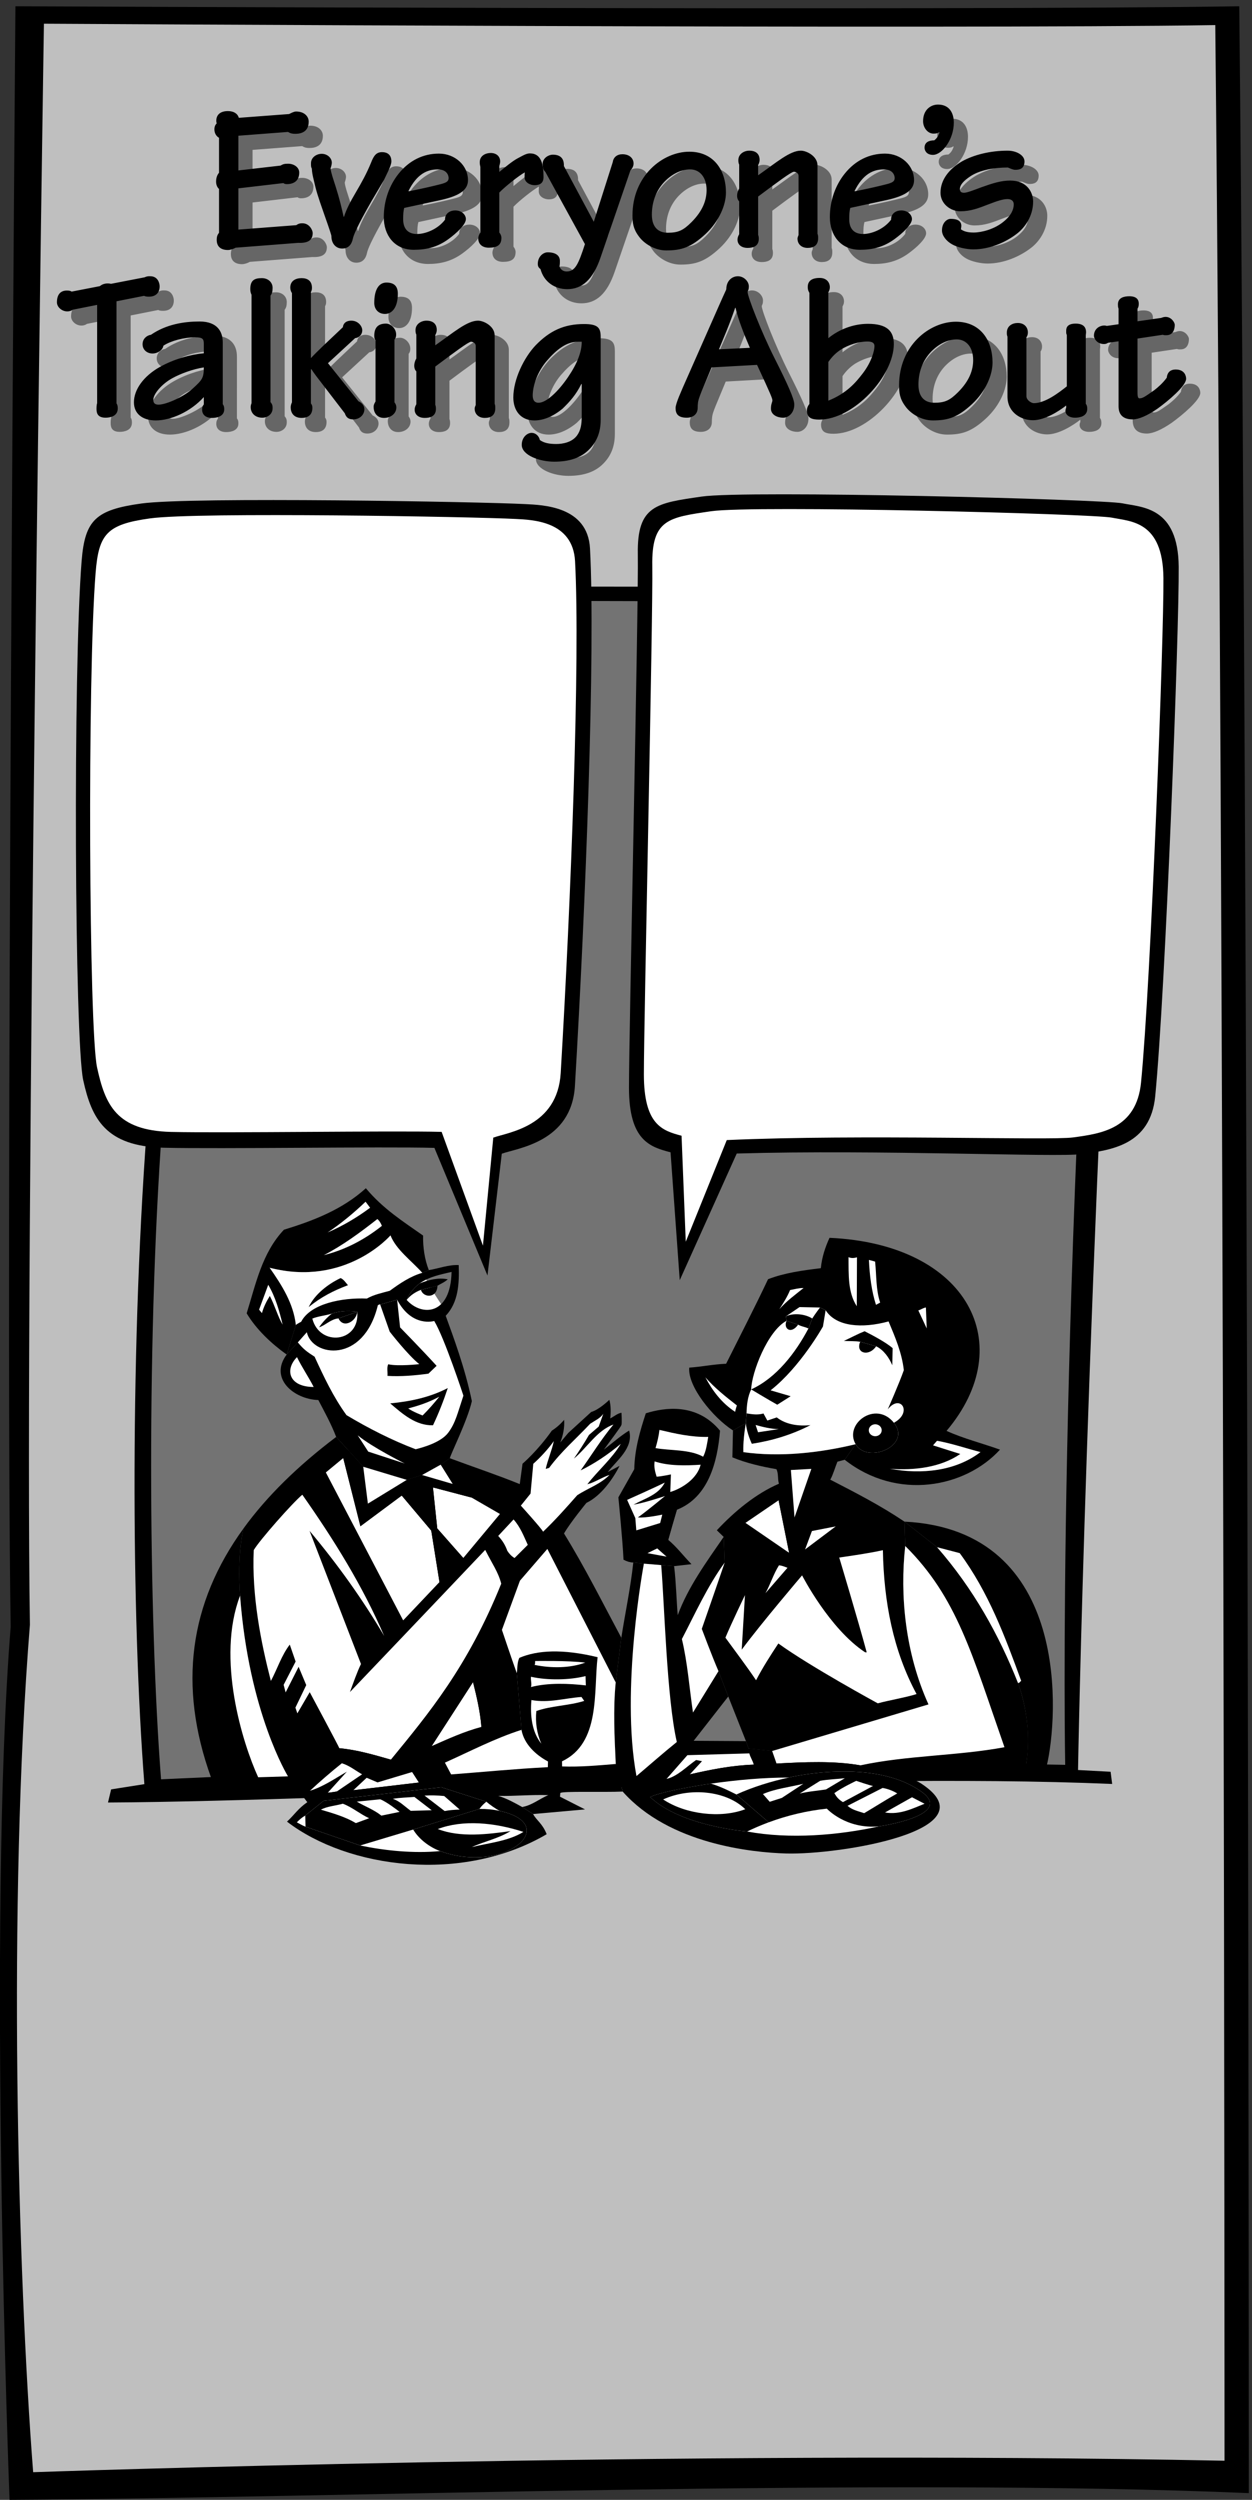 <svg xmlns="http://www.w3.org/2000/svg" xml:space="preserve" width="287.968" height="574.982"><rect width="100%" height="100%" fill="#333333" stroke="none"/><path d="M57.836 5.344C612.918 8.684 1569.9 44.024 2200.99 17.012c0 0 0 2715.988-16.53 4300.698-477.15-7.83-2116.448 0-2116.448 0S50.14 2119.41 59.812 1515C19.184 1008.98 57.836 5.344 57.836 5.344" style="fill:#000;fill-opacity:1;fill-rule:nonzero;stroke:none" transform="matrix(.133 0 0 -.133 -5.497 575.695)"/><path d="M2158.99 73.012s0 2666.988-15.97 4212.158c-449.82-7.37-2025.743 2.38-2025.743 2.38S83.617 2108.32 93.055 1518.7C54.46 1037.97 71.918 397.297 98.668 53.18c0 0 1113.702 39.093 2060.322 19.832" style="fill:#bfbfbf;fill-opacity:1;fill-rule:nonzero;stroke:none" transform="matrix(.133 0 0 -.133 -5.497 575.695)"/><path d="m233.508 1234.03-5.414-22.72c441.828 2.66 1234.246 53.59 1736.576 32.09l-2.68 21.1-56.35 3.01s13.05 787.69 83.61 2048.95c-379.8-6.22-1684.625 0-1684.625 0s-14.227-420.93-6.523-902.01c-32.34-402.79-29.5-883.03-7.086-1171.36l-57.508-9.06" style="fill:#000;fill-opacity:1;fill-rule:nonzero;stroke:none" transform="matrix(.133 0 0 -.133 -5.497 575.695)"/><path d="M1883.45 1276.49s-15.38 770.46 72.82 2014.08c-358.05-5.87-1612.43 1.89-1612.43 1.89s-26.793-405.75-19.277-875.07c-30.723-382.64-26.004-892.05-4.715-1165.96 0 0 810.112 40.39 1563.602 25.06" style="fill:#737373;fill-opacity:1;fill-rule:nonzero;stroke:none" transform="matrix(.133 0 0 -.133 -5.497 575.695)"/><path d="M1982.45 3458.09c34.03-6.99 96.34-5.77 97.3-109.56.96-103.8-22.62-731.64-40.64-915.96-8.27-84.49-76.46-92.96-126.99-99.87-43.6-5.96-350 8.15-596.7.96l-98.56-219.01-15.9 221.11c-35.71 9.3-71.79 20.51-71.89 111.36-.1 90.85 16.82 837.84 15.29 923.02-1.53 85.18 32.85 88.26 110.22 99.6 77.37 11.34 693.85-4.67 727.87-11.65" style="fill:#000;fill-opacity:1;fill-rule:nonzero;stroke:none" transform="matrix(.133 0 0 -.133 -5.497 575.695)"/><path d="M1964.27 3433.31c32.4-6.65 88.15-5.49 89.06-104.34.92-98.86-21.54-696.79-38.71-872.34-7.87-80.47-69.21-88.54-117.34-95.11-41.53-5.68-364.38 5.89-599.1-4.59l-70.93-175.79-7.26 183.29c-34.01 8.86-65.07 19.53-65.17 106.05-.09 86.53 16.02 797.95 14.56 879.07-1.46 81.13 27.99 84.06 101.67 94.86 73.69 10.8 660.81-4.45 693.22-11.1" style="fill:#fff;fill-opacity:1;fill-rule:nonzero;stroke:none" transform="matrix(.133 0 0 -.133 -5.497 575.695)"/><path d="M949.563 3456.77c30.027-1.59 108.197-3.34 112.097-76.84 9.49-178.74-7.53-616.9-26.08-929.36-5.8-97.72-100.287-107.52-126.494-117.25l-24.723-210.63-91.785 220.75c-92.558 2.46-368.406-2.14-468.34.26-99.933 2.39-124.371 49.69-139.05 117.1-14.684 67.42-17.77 709.52-2.657 898.04 5.657 70.57 24.602 88.07 103.324 98.95 86.625 11.97 589.614 2.92 663.708-1.02" style="fill:#000;fill-opacity:1;fill-rule:nonzero;stroke:none" transform="matrix(.133 0 0 -.133 -5.497 575.695)"/><path d="M932.961 3431.07c28.598-1.52 99.149-3.18 102.859-73.18 9.04-170.22-7.18-587.52-24.84-885.1-5.52-93.07-91.609-102.4-116.57-111.67l-17.89-186.77-71.442 196.75c-88.156 2.34-372.488-2.37-467.664-.09-95.176 2.28-114.246 47.32-128.23 111.53-13.985 64.21-16.922 675.73-2.528 855.27 5.387 67.21 19.231 83.87 94.203 94.23 82.5 11.41 561.536 2.78 632.102-.97" style="fill:#fff;fill-opacity:1;fill-rule:nonzero;stroke:none" transform="matrix(.133 0 0 -.133 -5.497 575.695)"/><path d="M1136.53 1626.55c-6.27.14-11.6 2.04-16.91 4.84l47.26 41.44 11.02 49.61c-22.05 4.41-39.7 65.26-39.7 65.26.75 34.91 9.93 66.05 19.99 96.73 32.45 10.05 88.06 18.46 128.3-30.07-4.31-54.53-20.39-115.52-74.58-136.75-5.3-17.79-10.14-34.7-15-52.06 14.96-12.41 26.27-27.87 40.29-42.06l-30.07-3.38-22.34 1.82-29.95 2.44-18.31 2.18m384.52 204.41c-61.21-14.8-130.33-22.71-194.17-13.73-.54 16.57 1.63 33.99 4.21 50.06l-22.2-12.51c-35.55 22.99-78.64 76.69-75.58 108.63 20.63 1.35 41.77 5.82 63.73 6.69 24.32 48.73 49.55 97.44 72.53 146.2 28.45 11.03 59.88 15.28 91.31 19.08 1.75 18.77 7.49 36.1 15.01 52.51 240.03-10.85 328.23-185.05 202.36-333.89 28.82-13.15 61.78-21.47 92.44-32.43-59.92-65.69-177.77-88.89-268.58-17.51l18.94 26.9m-185.13-526.37-4.55 12.86-30.58 77.23-16.97 43.79c-11.11 25.62-28.87 73.16-28.87 73.16s27.04 77.56 39.62 114.66l-1.73 44.36-11.84 11.45c30.25 32.49 67.63 63.47 107.39 80.53l88.81 7.04c44.28-22.89 86.35-44.39 128.28-72.6l1.34-42.12c-9.45-85.31-.05-184.98 40.23-273.98l-270.38-80.61-40.75 4.23" style="fill:#000;fill-opacity:1;fill-rule:nonzero;stroke:none" transform="matrix(.133 0 0 -.133 -5.497 575.695)"/><path d="M1851.81 1276.21c18.53 78.02 44.92 406.54-246.33 420.86l56.36-44.19c62.93-72.1 106.89-151.4 140.02-234.94 0 0 26.52-66.31 13.84-141.09l36.11-.64m-715.28 350.34c-6.27.14-11.6 2.04-16.91 4.84-1.52 33.61-8.89 107.65-8.89 107.65l27.47 48.66 38.68-12.92c7.92.36 24.71 3.95 24.71 3.95l-1.11-30.43 11.43-30.69c-5.3-17.79-10.14-34.7-15-52.06l-19.01-14.77-16.85-8.19-24.52-16.04" style="fill:#000;fill-opacity:1;fill-rule:nonzero;stroke:none" transform="matrix(.133 0 0 -.133 -5.497 575.695)"/><path d="m1376.67 1300.36-40.75 4.23-4.55 12.86-90.43.6 59.85 76.63-16.97 43.79c-11.11 25.62-28.87 73.16-28.87 73.16s27.04 77.56 39.62 114.66l-1.73 44.36c-30.04-43.68-61.41-86.44-79.47-135.3-2.16 24.67-2.81 56.93-6.24 84.76l-22.34 1.82-29.95 2.44-18.31 2.18c-4.51-42.89-13.96-87.01-20.71-130.29l-9.72-77.25c-4.59-46.92-2.04-94.88.1-141.05l11.96-47.71 57.53 8.19 176.4 22.05 35.29 2.21s88.21 6.58 135.63-11.64c89.28 5.02 292.69 25.79 292.69 25.79 13.23 72.03-13.84 141.09-13.84 141.09-33.13 83.54-77.09 162.84-140.02 234.94l-56.36 44.19 1.34-42.12c-9.45-85.31-.05-184.98 40.23-273.98l-270.38-80.61m-593.744 831.68c-7.223 18.06-10.34 39.62-9.91 59.76-34.844 24.48-69.301 46.26-98.981 81.83-41.097-37.18-91.207-56.25-141.683-71.74-38.032-40.37-48.582-93.87-64.45-144.57 16.86-28.13 42.754-52.41 69.211-71.34l15.875 51.15c-4.125 37.25-24.047 68.57-45.332 99.03 131.668-33.91 208.953 55.95 208.953 55.95 9.762-24.83 36.223-43.76 55.024-64.76l11.293 4.69m-243.574-875.47s-67.789 109.76-82.832 312.5c-5.477 73.78 6.043 116.39 6.043 116.39-93.84-129.29-113.567-272.15-56.235-430.96l133.024 2.07" style="fill:#000;fill-opacity:1;fill-rule:nonzero;stroke:none" transform="matrix(.133 0 0 -.133 -5.497 575.695)"/><path d="M539.352 1256.57s-67.789 109.76-82.832 312.5c-5.477 73.78 6.043 116.39 6.043 116.39 39.996 55.09 93.453 107.74 160.144 158.09l19.109-21.07 27.688-30.53 75.184-22.66 26.597 8.39 32.149 17.87 15.933 11.09c39.531-14.73 81.321-28.61 120.824-44.68l76.519-85.37c35.92-58.09 66.82-120.09 99.11-180.33l-9.72-77.25c-4.59-46.92-2.04-94.88.1-141.05l11.96-47.71c-34.51-1.5-104.2 1-107.86-2.5l-20.933-3.66c-29.078 1.07-57.191-1.93-86.281-1.31l-128.68-4.21-201.539-6.61-33.515 44.61" style="fill:#000;fill-opacity:1;fill-rule:nonzero;stroke:none" transform="matrix(.133 0 0 -.133 -5.497 575.695)"/><path d="M681.367 2239.88c-22.75-16.97-47.691-31.66-73.449-42.74 22.254 14.74 45.043 33.5 65.617 53.21l7.832-10.47m20.371-31.33c-30.066-23.98-64.023-41.6-100.484-50.67 32.598 16.76 62.625 38.95 92.68 62.48 3.711-3.04 6.539-8.2 7.804-11.81m-171.574-170.93c-8.215 13.61-13.609 33.43-22.215 49.73-5.562-8.83-10.707-19.02-13.621-29.71l-4.941 6.03 15.843 42.99c12.528-21.31 19.176-45.19 24.934-69.04m993.186 116.64-.31-84.69c-15.6 24.06-14.05 54.48-14.29 84.93 6.64-3.28 14.6-.24 14.6-.24m31.35-7.46c2.6-24.69 1.2-48.39 8.77-70.94l-7.24-3.87c-7.56 23.44-11.01 50.39-12.21 77.72l10.68-2.91m-123.66-45.7c-14.13-11.34-29.59-22.65-41.98-36.71 6.94 10.59 13.89 21.64 18.62 33.18 6.74 1.2 15.3 3.7 23.36 3.53m212.96-69.95-14.55 31.21c4.5 1.25 8.15 4.3 13.09 5.09l1.46-36.3m-328.36-133.09c-.98-3.56-2.4-7.11-2.93-11.13-22.96 14.82-39.51 36.67-51.55 59.77 15.29-17.8 35.54-33.9 54.48-48.64m421.38-80.69c-43.25-33.1-102.03-39-156.88-28.87 42.01-3.14 87.8 2.15 121.88 25.59-15.57 4.82-47.14 14.89-47.14 14.89l6.89 7.92c25.87-4.59 50.31-13.17 75.25-19.53m-36-174.74c50.04-67.79 78.39-144.51 106.3-220.78-1.82-1.3-2.77-3.97-5.46-3.91-33.13 83.54-77.09 162.84-140.02 234.94l39.18-10.25m-434.91 200.98c-2.05-12.05-3.66-24.55-8.8-34.29-23 13.03-57.83 10.36-82.35 14.92 3.04 10.2 5.67 21.21 6.79 31.48 27.17-6.41 55.24-12.83 84.36-12.11m-13.12-48.07c-5.88-23.61-30.87-40.54-52.51-47.24l1.11 30.43s-16.79-3.59-24.71-3.95c-2.52 8.11-5.02 16.68-3.47 26.49 24.01-8.13 54.47-7.43 79.58-5.73m-58.94-159.03-33 6.08 16.85 8.19zm211.93 6.64-75.46 51.77 57.26 39.06zm80.68 45.73-53.25-40.05 11.88 31.98zm139.73-290c-18.49-5.88-47.24-10.63-67.06-16.03 0 0-117.28 63.86-171.95 103.54-13.42-20.3-27.31-41.95-38.52-63.64-16.49 24.53-35.22 49.11-53.05 73.67 10.39 24.85 33.82 73.6 33.82 73.6l-5.61-94.36c33.21 44.96 104.4 128.5 104.4 128.5s47.15-92.3 109.08-133.08l2.68-.06c-14.51 54.04-47.52 164-47.52 164s50.75 6.97 75.5 12.7c1.65-89.58 17.75-173.65 58.23-248.84" style="fill:#fff;fill-opacity:1;fill-rule:nonzero;stroke:none" transform="matrix(.133 0 0 -.133 -5.497 575.695)"/><path d="m1403.18 1617.24-38.11-43.95c8.85 15.92 13.69 32.84 23.43 48.3 5.36-.57 9.8-2.45 14.68-4.35m-863.828-360.67-51.524-1.59c-26.945 58.79-72.863 205.43-31.308 314.09 15.043-202.74 82.832-312.5 82.832-312.5" style="fill:#fff;fill-opacity:1;fill-rule:nonzero;stroke:none" transform="matrix(.133 0 0 -.133 -5.497 575.695)"/><path d="m1384.27 1278.71-7.6 21.65-40.75 4.23 1.26-8.3c1.65-6.75 6-12.67 7.64-19.42l7.27-16.38 35.29 2.21-3.11 16.01" style="fill:#000;fill-opacity:1;fill-rule:nonzero;stroke:none" transform="matrix(.133 0 0 -.133 -5.497 575.695)"/><path d="m664.609 1689.08 71.438 53.09 51.082-60.65 14.207-88.96-62.766-66.26-133.75 255.85 30.086 24.87 29.703-117.94m192.25 49.6 49.09-28.37-63.422-76.1-45.019 51.11-7.434 70.91 66.785-17.55" style="fill:#fff;fill-opacity:1;fill-rule:nonzero;stroke:none" transform="matrix(.133 0 0 -.133 -5.497 575.695)"/><path d="M705.754 1499.25c-36.715 62.57-80.18 123.5-129.074 181.87l88.922-230.26c-6.555-13.29-13.879-34.3-19.11-48.51 0 0 154.153 161.62 233.946 245.82 12.019-23.99 22.515-38.08 27.714-58.4-58.066-144.06-126.043-225.14-190.875-304.34-28.925 8.23-57.843 16.91-89.125 19.82.461.44-51.195 96.92-51.195 96.92l-21.387-36.71-3.367 9.93 18.746 39-13.199 31.62-22.445-44.29-3.473 13.12 20.738 40.24-10.117 29.32c-14.273-18.5-21.5-42.08-32.691-62.88-17.352 67.53-33.114 146.68-29.614 226.3 9.766 16.8 67.129 81.84 83.997 95.8 55.171-78.64 104.507-158.06 141.609-244.37m248.301 157.64-22.879-22.79c-5.567 3.34-9.371 7.69-12.473 12.44-3.937 10.85-8.805 18.17-15.808 25.78l26.582 28.53c11.804-13.24 17.734-29.04 24.578-43.96m-80.196-314.83c-29.718-7.87-57.754-20.7-85.781-33.08l71.324 110.4c6.184-24.75 12.34-50.86 14.457-77.32" style="fill:#fff;fill-opacity:1;fill-rule:nonzero;stroke:none" transform="matrix(.133 0 0 -.133 -5.497 575.695)"/><path d="M1013.43 1273.69c31.76-1.13 62.27 1.8 92.77 4.27-2.14 46.17-4.69 94.13-.1 141.05l-118.17 230.88-47.438-54.97-31.242-85.27s16.836-50.06 25.703-74.88l8.195-97.78c-45.984-14.69-88.55-37.05-132.406-56.7l10.758-20.38c55.609 4.17 110.801 9.7 167.273 12.52l24.657 1.26" style="fill:#fff;fill-opacity:1;fill-rule:nonzero;stroke:none" transform="matrix(.133 0 0 -.133 -5.497 575.695)"/><path d="m803.434 1795.55-32.149-17.87-26.597-8.39-75.184 22.66-27.688 30.53-6.91-15.46 29.703-117.94 71.438 53.09 51.082-60.65 14.207-88.96 41.191 41.65-45.019 51.11-7.434 70.91 66.785-17.55-37.492 67.96-15.933-11.09m139.714-458.56-8.195 97.78c-8.867 24.82-25.703 74.88-25.703 74.88l-49.848-90.27c6.184-24.75 12.34-50.86 14.457-77.32l69.289-5.07" style="fill:#000;fill-opacity:1;fill-rule:nonzero;stroke:none" transform="matrix(.133 0 0 -.133 -5.497 575.695)"/><path d="m803.434 1795.55-32.149-17.87-26.597-8.39-75.184 22.66-46.797 51.6c-8.48 22.12-19.684 42.51-30.867 63.8-42.918 1.42-85.367 37.8-54.727 78.63l19.258 21.08-3.383 30.07c-4.125 37.25-24.047 68.57-45.332 99.03 131.668-33.91 208.953 55.95 208.953 55.95 9.762-24.83 36.223-43.76 55.024-64.76l40.492-74.3c12.676-35.19 33.152-89.16 45.242-147.59-7.465-33.63-38.84-96.12-38-98.82l-15.933-11.09m-86.157-510.12c-28.925 8.23-57.843 16.91-89.125 19.82l-88.8-48.68 33.515-44.61 201.539 6.61-8.726 27.31-11.7 18.16-36.703 21.39m279.809 375.27 19.624 15.89c11.25 19.39 38.75 52.89 38.75 52.89 24.88 12 45.26 40.37 57.39 64.07l-20.42-10.69c14.74 19.39 45.21 41.57 36.91 71.75-15.43-9.52-29.13-21.77-43.7-33.09 10.98 15.28 29.37 39.23 30.43 42.82 1.07 3.59.05 21 .05 21-6.29-.76-13.12-6.44-19.47-9.88 1.1 9.38 1.38 22.35-1.54 32.27 0 0-17.54-17.16-31.32-21.02l-39.76-36.31-13.79-16.52c4.74 11.99 7.72 25.8 6.67 39.26-6.04-7.37-13.76-13.99-21.203-18.68-25.078-35.55-50.727-57.23-50.727-57.23l-4.789-35.27-16.972-20.78 18.859-16.43s37.176-41.09 38.434-45.15l16.574-18.9" style="fill:#000;fill-opacity:1;fill-rule:nonzero;stroke:none" transform="matrix(.133 0 0 -.133 -5.497 575.695)"/><path d="m804.977 2071.93-10.75 16.54-22.594 38.88c-18.801 21-45.262 39.93-55.024 64.76 0 0-77.285-89.86-208.953-55.95 21.285-30.46 41.207-61.78 45.332-99.03l3.383-30.07c10.473-12.76 16.621-16.71 29.02-24.8 15.828-34.37 32.093-69.2 55.14-101.03 38.016-22.76 78.317-43.33 119.621-58.99 11.703 2.89 43.629 11.55 56.375 28.7 12.746 17.15 16.047 33.59 26.211 64 0 0-32.773 100.1-50.508 129.14l12.747 27.85m-221.161-142.02c-43.164.17-50.328 30.04-28.886 51.66 8.574-17.65 19.863-34.01 28.886-51.66m157.45-132.34-63.137 20.61-18.199 28.16c25.074-20.69 81.336-48.77 81.336-48.77m-73.786-537.49c-12.687-8.64-43.773-29.72-43.773-29.72s-11.504-1.97-15.566-2.14l33.019 36.46c-20.851-12.09-40.851-25.99-63.84-33.11 16.45 15.32 36.524 32.8 55.2 47.62 12.902-3.86 23.46-12.59 34.96-19.11m98.2-14.2-113.309-13.32 23.039 21.53 18.836-7.99 59.734 17.94 11.7-18.16m319.06 637.89-8-22.28-16.86-14.53c-7.61-13.23-18.67-30.31-26.06-40.9 22.79 18.77 40 48.84 68.43 58.98-21.14-25.52-37.85-52.92-56.78-79.38 23.53 11.59 46.63 26.77 69.49 45.97-14.87-25.2-39.5-46.16-57.91-69.94 13.05 3.3 25.33 11.99 38.4 16.19-16.02-16.23-37.21-22.93-55.82-35.07-19.74-22.41-38.09-43.06-59.118-63.21-1.258 4.06-38.434 45.15-38.434 45.15l16.789 20.84 4.711 51.5c11.867 10.49 26.285 26.04 35.524 39.27-3.489-16.49-10.547-32.46-14.016-48.06l5.855 1.67c21.209 28.65 46.299 50.05 71.039 76.38 7.72 5.21 17.66 9.47 22.76 17.42" style="fill:#fff;fill-opacity:1;fill-rule:nonzero;stroke:none" transform="matrix(.133 0 0 -.133 -5.497 575.695)"/><path d="M1477.2 1769.67c4.7 8.05 8.65 22.19 12.34 31.05l12.57 3.34 18.94 26.9c-61.21-14.8-130.33-22.71-194.17-13.73-.54 16.57 1.63 33.99 4.21 50.06l-22.2-12.51-1-46.55c23.96-9.91 49.8-15.84 76.12-20.44 3.87-7.24 1.87-17.05 4.38-25.16l-.61-28.65 18.2-90.83 12.26-23.97 15.17 29.65 11.88 31.98 31.91 88.86" style="fill:#000;fill-opacity:1;fill-rule:nonzero;stroke:none" transform="matrix(.133 0 0 -.133 -5.497 575.695)"/><path d="M1469.16 2062.67c18.2-28.6 63.01-31.9 108.84-19.35 11.5-27.56 23.01-54.23 26.39-84.3-8.1-23.11-27.87-67.9-27.87-67.9 21.8 27.93 43.85-5.14 10.69-23.07 31.53-39.25-45.67-72.25-66.16-37.09-61.21-14.8-130.33-22.71-194.17-13.73-.54 16.57 1.63 33.99 4.21 50.06l1.26 16.98c.31 14.32 1.97 29.06 8.06 41.47.66 28.6 28.14 101.03 61.2 118.68l-1.18 7.63 23.63 16.06 35.35-.75 9.75-4.69m-332.28-336.28c17.97 2.75 54.5 14.95 54.5 14.95s-31-25.75-46.92-37.05c14.31-1.2 42.2 4.91 42.2 4.91l-3.67-14.54-41.24-12.7-1.7 21.18-14.18 31.55s47.01 20.92 65.11 29.94c-10.75-21.26-34.62-27.47-54.1-38.24m641.55-419.44c-82.26-15.24-167.75-13.85-249.16-31.36-45.95 8.15-97.94 5.69-145 3.12l-7.6 21.65 270.38 80.61c-40.28 89-49.68 188.67-40.23 273.98 89.86-89.24 115.24-186.88 171.61-348m-523.48 204.68s17.76-47.54 28.87-73.16l-44.07-71.59c-6.26 42.23-9.34 86.17-19.21 127.13 23.35 44.72 43.59 90.4 74.03 132.28-12.58-37.1-39.62-114.66-39.62-114.66m-70.16 110.3c5.68-68.63 9.64-230.24 27-305.94-22.78-18.31-46.51-39.29-69.77-58.94-28.07 150.08 12.82 367.32 12.82 367.32l29.95-2.44m152.39-325.64c1.65-6.75 6-12.67 7.64-19.42-38.53-1.41-74.96-8.69-110.5-16.88l21.08 22.83-10.25 2.01c-16.82-11.73-31.94-27.97-51.3-32.92l36.26 41.3 107.07 3.08m107.28 492-29.11-84-6.3 82.07z" style="fill:#fff;fill-opacity:1;fill-rule:nonzero;stroke:none" transform="matrix(.133 0 0 -.133 -5.497 575.695)"/><path d="M989.367 1224.09c-15.816-6.82-28.429-17.78-45.054-20.55l18.964-12.14 89.743 8.01-43.25 21.95.53 6.39 3.13 45.94-.17 8.85c66.88 31.61 54.42 119.83 61.54 180.12-60.81 14.66-104.066 12.09-135.241-1.12-4.204-7.97-3.09-18.74-4.606-26.77l8.195-97.78c4.407-24.28 24.149-43.06 45.84-54.71l-.215-9.85.594-48.34" style="fill:#000;fill-opacity:1;fill-rule:nonzero;stroke:none" transform="matrix(.133 0 0 -.133 -5.497 575.695)"/><path d="M1054.5 1413.85c-28.59 3.3-65.266 4.98-94.984-2.89 1.906 5.33-.649 11.24.086 17.85 28.515-6.43 66.878-5.85 94.348 1.17l.55-16.13m-2.82-26.81c-26.59-8.38-56.586-8.18-82.758-17.47-2.192-18.76.945-39.43 8.637-56.6-16.575 20.5-19.539 49.22-17.184 75.59 29.879-5.57 57.385 3.24 86.525 5.3l4.78-6.82m1.87 66.23c-26.62-9.73-58.862-9.93-87.839-3.93 1.383 1.76.992 4.45 1.039 6.69 0 0 57.78 1 86.8-2.76" style="fill:#fff;fill-opacity:1;fill-rule:nonzero;stroke:none" transform="matrix(.133 0 0 -.133 -5.497 575.695)"/><path d="M903.086 1222.78c14.234-4.33 27.953-11.79 41.227-19.24l18.964-12.14c5.586-10.86 16.168-16.17 23.453-34.89-146.199-85.65-343.546-59.19-449.062 21.74 12.793 11.81 19.152 22.71 35.199 33.71 17.52 13.22 35.274 16.26 35.274 16.26 4.062.17 15.566 2.14 15.566 2.14l28.664 2.2 113.309 13.32s85.3 2.4 137.406-23.1" style="fill:#000;fill-opacity:1;fill-rule:nonzero;stroke:none" transform="matrix(.133 0 0 -.133 -5.497 575.695)"/><path d="m882.426 1212.72-77.91 24.99-203.594-23.52-31.688-25.43c-5.433-3.01-10.453-7.38-14.578-11.78 4.875-2.34 9.731-5.58 15.063-7.48l94.414-32.49c42.789-8.97 92.637-14.06 138.398-9.68 111.758-40.86 211.379 45.35 103.129 69.43-6.644 3.27-17.519 10.91-23.234 15.96" style="fill:#fff;fill-opacity:1;fill-rule:nonzero;stroke:none" transform="matrix(.133 0 0 -.133 -5.497 575.695)"/><path d="M905.66 1196.76c-11.14 2.47-23.203 3.63-35.297 3.44l-114.492-35.6c9.938-16.78 28.445-30.61 46.66-37.27 111.758-40.86 211.379 45.35 103.129 69.43" style="fill:#000;fill-opacity:1;fill-rule:nonzero;stroke:none" transform="matrix(.133 0 0 -.133 -5.497 575.695)"/><path d="m804.516 1237.71-203.594-23.52-31.688-25.43.485-19.26 94.414-32.49 91.738 27.59 114.492 35.6c4.145 5.72 8.235 9.44 12.063 12.52l-77.91 24.99" style="fill:#000;fill-opacity:1;fill-rule:nonzero;stroke:none" transform="matrix(.133 0 0 -.133 -5.497 575.695)"/><path d="M836.313 1199.14c-9.747-.39-17.485-.96-26.024-2.57l-34.797 26.72c11.653.64 22.395.41 34.012-.74l26.809-23.41m-48.383-1.2-36.289-1.01c-11.903 8.87-18.899 16.53-30.895 20.81 13.754 2.23 24.672 2.16 37.234 3.23l29.95-23.03m-55.578-2.83-31.485-6.49c-13.203 10.58-28.312 15.83-42.461 24.2l40.383 4.05c9.777-3.34 30.926-19.47 33.563-21.76m-52.622-10.96-23.019-8.46c-18.563 11.14-39.484 16.97-60.391 23.24 10.875 6.03 25.215 6.62 37.832 10.37 16.434-6.17 30.059-18.1 45.578-25.15m266.79-23.64c-25.864-16.01-59.059-18.88-89.215-26.29 19.902 9.42 45.984 14.68 66.859 27.66-39.07-5.43-87.109-11.56-125.738 3.6 43.34 16.53 98.703 11.22 148.094-4.97" style="fill:#fff;fill-opacity:1;fill-rule:nonzero;stroke:none" transform="matrix(.133 0 0 -.133 -5.497 575.695)"/><path d="M1118.16 1230.25c80.68-91.03 224.03-105.36 282.44-107.07 92.61-2.7 357.21 40.29 233.66 121.05-47.12 27.84-104.99 31.36-104.99 31.36-45.95 8.15-97.94 5.69-145 3.12l-39.45-1.84c-38.53-1.41-74.96-8.69-110.5-16.88 0 0-76.27-12.73-116.16-29.74" style="fill:#000;fill-opacity:1;fill-rule:nonzero;stroke:none" transform="matrix(.133 0 0 -.133 -5.497 575.695)"/><path d="M1333.38 1161.15s-114.69 8.94-167.61 59.65c22.05 11.03 104.92 23.18 104.92 23.18 44.01 6.22 90.67 10.59 134.99 10.54 0 0 145.96 35.74 229.76-24.89 56.49-40.89-73.52-59.51-73.52-59.51-70.62-15.49-154.51-22.65-228.54-8.97" style="fill:#fff;fill-opacity:1;fill-rule:nonzero;stroke:none" transform="matrix(.133 0 0 -.133 -5.497 575.695)"/><path d="M1635.44 1229.63c56.49-40.89-73.52-59.51-73.52-59.51-57.68-5.55-90.68 30.6-90.68 30.6-34.96-3.72-68.64-11.83-100.54-23.66l-55.85 48.15c28.04 12.83 60.25 22.8 90.83 29.31 0 0 145.96 35.74 229.76-24.89" style="fill:#000;fill-opacity:1;fill-rule:nonzero;stroke:none" transform="matrix(.133 0 0 -.133 -5.497 575.695)"/><path d="M1165.77 1220.8c52.92-50.71 167.61-59.65 167.61-59.65a425.786 425.786 0 0 0 37.32 15.91l-55.85 48.15c-15.06 7.49-28.15 13.95-44.16 18.77 0 0-82.87-12.15-104.92-23.18" style="fill:#000;fill-opacity:1;fill-rule:nonzero;stroke:none" transform="matrix(.133 0 0 -.133 -5.497 575.695)"/><path d="M1330.18 1199.72c-42.43-16.1-103.17-8.97-142.02 16.94 46.52 21.23 109.36 15.17 142.02-16.94m221 40.24-52.09-27.98c-7.86 4.84-10.99 8.87-14.88 15.55 13.09 9.69 37.89 21.26 37.89 21.26s24.17-8.27 29.08-8.83m-81.47-6.07c-15.27-2.36-30.51-3.37-45.37-7.09l35.4 22.08c13.48 2.4 28.27 2.97 42.63 4.46l-32.66-19.45m123.28-6.87c-19.2-10.66-38.1-22.91-57.15-34.14-9.77 3.34-20.48 5.36-28.82 12.7l60.66 30.94c8.92-1.54 17.8-4.86 25.31-9.5m-162.47 16.66-37.03-24.37-21-6.77-11.75 13.39c21.7 9.39 46.38 11.99 69.78 17.75m209.7-34.5c-19.42-7.64-42.51-19.68-68.38-15.09l46.68 26.3 21.7-11.21" style="fill:#fff;fill-opacity:1;fill-rule:nonzero;stroke:none" transform="matrix(.133 0 0 -.133 -5.497 575.695)"/><path d="M1587.21 1868.05c-31.52 39.25-86.65-1.92-66.16-37.09 20.49-35.16 97.69-2.16 66.16 37.09m-256.12-.76c1.52-12.58 5.3-24.29 10.43-35.6 35.94 5.5 69.75 15.96 101.44 32.29-20.65-2.23-42.52.92-58.37 13.35l-16.23-5.47-6.71 12.23c-10.29-2.94-19.29-1.36-29.3.18l-1.26-16.98m70.52 177.13c-6.15-12.91 7.08-24.67 20.01-6.7l-20.01 6.7m154.87-44.07c-11.82-18.08-36.07-12.94-27.59 7.75l27.59-7.75" style="fill:#000;fill-opacity:1;fill-rule:nonzero;stroke:none" transform="matrix(.133 0 0 -.133 -5.497 575.695)"/><path d="m1388.18 1857.1-35.93-5.49-4.21 12.62c12.46-3.4 25.38-6.81 40.14-7.13m166.77 8.34c-6.18 0-11.18-4.63-11.18-10.33s5-10.33 11.18-10.33 11.19 4.63 11.19 10.33-5.01 10.33-11.19 10.33" style="fill:#fff;fill-opacity:1;fill-rule:nonzero;stroke:none" transform="matrix(.133 0 0 -.133 -5.497 575.695)"/><path d="M1446.02 2048.39c4.56 7.38 13.39 18.97 13.39 18.97l9.75-4.69-4.63-28.11s-38.94-69.93-90.58-110.43c11.57-3.39 23.14-6.77 34.71-10.16l-23.15-14.72c-15.05 8.38-45.1 26.49-45.1 26.49 43.86 20.1 77.04 63.71 98.97 105.33l6.64 17.32m82.87-40.29c-8.48 1.53-18.34.85-28.18 1.51 13.67 6.32 24.33 12.18 35.87 16.75 12.84-6.54 37.06-19.22 48.48-29.31l-.63-29.54c-5.54 13.1-14.66 26.28-27.95 32.84l-27.59 7.75" style="fill:#000;fill-opacity:1;fill-rule:nonzero;stroke:none" transform="matrix(.133 0 0 -.133 -5.497 575.695)"/><path d="M1439.38 2031.07c-6.64 3.28-11.13 2.93-17.76 6.65l-20.01 6.7-1.18 7.63c12.22 6.01 32.34 4.68 45.59-3.66l-6.64-17.32m-857.935 17.16c10.387 4.25 23.383 5.25 33.754 8.61 23.711 7.68 43.946 3.08 43.946 3.08 4.777-53.42-65.301-60.72-77.7-11.69l-19.297-5.51s-6.875-3.4-9.16-5.59l-15.875-51.15 19.258 21.08 15.602 17.57c9.101-42.36 98.039-55.59 122.785 46.62 1.351.41 2.289 2.19 4.058 1.25l29.282 8.33c25.703-48.58 64.132-36.75 64.132-36.75l19.895 8.97c21.988 23.26 23.578 55.47 22.48 87.73l-12.343-11.83c-1.574-76.13-52.282-76.88-77.606-48.48 0 0 6.184 16.89 22.555 28.62 16.371 11.74 36.148 15.34 55.051 19.86l12.343 11.83c-17.89.83-34.605-5.98-51.679-8.74l-11.293-4.69c-20.274-5.83-38.445-17.97-56.188-31.03-13.511-3.73-27.453-6.57-39.687-13.47-42.945 1.82-97.36-8.7-113.61-40.13l19.297 5.51m61.672 57.71c-23.918-8.89-47.004-20.48-67.972-37.94 10.324 22.16 33.543 40.02 55.253 50.3 5.325-2.35 8.352-7.34 12.719-12.36" style="fill:#000;fill-opacity:1;fill-rule:nonzero;stroke:none" transform="matrix(.133 0 0 -.133 -5.497 575.695)"/><path d="m698.816 2072.5 16.454-46.91s31.367-40.53 51.179-56.18c0 0-36.804-4.13-53.734-.19-2.809-5.76-.735-13.41-1.328-20.11 23.699-1.41 47.926.76 70.828 3.85l14.172 13.57c-26.688 29.23-63.164 66.45-63.164 66.45l-5.125 47.85-29.282-8.33m91.329-208.82c-29.567-.7-51.977 19.03-73.957 37.86 36.144 3.55 68.73 10.61 99.519 26.52-7.184-21.79-15.711-43.54-25.562-64.38" style="fill:#000;fill-opacity:1;fill-rule:nonzero;stroke:none" transform="matrix(.133 0 0 -.133 -5.497 575.695)"/><path d="M801.059 1913.15c-8.743-11.01-18.383-21.99-28.907-32.51 0 0-17.32 6.64-24.812 12.17 18.465 4.98 34.39 10.08 53.719 20.34" style="fill:#fff;fill-opacity:1;fill-rule:nonzero;stroke:none" transform="matrix(.133 0 0 -.133 -5.497 575.695)"/><path d="M769.207 2097.86c-9.027-3.39-18.559-9.46-24.551-17.39 0 0 6.184 16.89 22.555 28.62 14.902 5.95 32.016 10.51 48.508 7.02-6.391-5.68-12.246-7.56-17.817-11.1l-28.695-7.15m-110.062-37.94s-20.235 4.6-43.946-3.08c-8.656-6.98-16.445-15.32-22-23.71 10.817 3.35 20.457 14.34 33.465 15.4l32.481 11.39" style="fill:#000;fill-opacity:1;fill-rule:nonzero;stroke:none" transform="matrix(.133 0 0 -.133 -5.497 575.695)"/><path d="M797.902 2105.01c-.734-22.05-24.254-21.31-28.695-7.15l28.695 7.15m-171.238-56.48c8.805-18.49 31.207-4.48 32.481 11.39l-32.481-11.39" style="fill:#000;fill-opacity:1;fill-rule:nonzero;stroke:none" transform="matrix(.133 0 0 -.133 -5.497 575.695)"/><path d="m824.234 1762.21-52.949 15.47 32.149 17.87zm-79.546 7.08-67.149-41.09-8.035 63.75z" style="fill:#fff;fill-opacity:1;fill-rule:nonzero;stroke:none" transform="matrix(.133 0 0 -.133 -5.497 575.695)"/><path d="M578.211 3914.63c4.004 2.91 6.918 3.27 10.559 3.27 12.738 0 17.835-12.74 17.835-16.74 0-12.75-8.371-17.84-25.117-17.11l-108.109-8.37c-3.277-1.82-8.738-4.01-13.473-4.01-12.011 0-19.289 5.83-19.289 17.47 0 6.19 1.453 9.1 4.004 12.38v75.71c-2.914 2.55-5.098 6.92-5.098 12.75 0 6.91 2.184 12.01 5.098 15.28v60.43c-5.098 2.91-8.008 8.37-8.008 14.56 0 5.82 2.184 8.37 4.004 10.55-.73 1.83-.73 4.01-.73 4.38 0 10.91 7.644 16.74 20.019 16.74 9.832 0 16.746-4.01 18.93-11.65l87 6.55c3.641 1.82 8.371 4.37 12.012 4.37 14.925 0 21.84-9.1 21.84-17.47 0-17.11-12.375-21.11-22.93-21.11-4.371 0-8.375.36-12.742 3.27l-85.907-6.55v-60.06l72.801 8.37c4.367 2.55 6.918 3.28 13.106 3.28 10.554 0 19.293-6.56 19.293-15.29 0-13.47-8.371-20.02-21.477-20.02-2.91 0-4.73.73-5.824 1.82l-77.899-9.1v-71.35l100.102 7.65m148.449 126.31c8.738 0 16.02-4.37 16.02-16.02 0-7.65-8.739-22.93-12.742-32.03-9.102-15.29-6.551-11.29-21.477-36.41-25.844-45.13-31.305-59.69-32.398-65.15-2.184-10.56-8.008-17.11-18.563-17.11-10.922 0-18.566 8.74-18.566 21.48 0 1.45-1.821 7.64-12.739 38.58-11.648 33.13-13.468 39.68-17.472 57.15-2.551 10.2-3.278 14.93-3.641 21.11-1.457 2.55-1.457 4.37-1.457 9.1 0 10.2 9.465 16.38 18.566 16.38 10.192 0 17.469-7.64 17.469-15.29 0-2.54-.726-5.46-2.183-9.82.73-7.65 4.371-17.48 8.738-31.31 6.918-21.84 10.922-38.95 13.832-52.42h.726c4.004 13.11 11.653 27.3 20.024 41.5 10.918 18.57 18.926 33.13 26.57 51.69 5.098 13.47 9.828 18.57 19.293 18.57m38.184-96.47c-1.453-5.46-1.821-10.92-1.821-19.65 0-16.02 8.012-25.48 24.028-25.48 13.832 0 35.308 7.64 48.414 24.75-.363 10.55 8.371 16.02 17.473 16.02 12.011 0 18.562-8.01 18.562-14.93 0-9.47-16.016-24.39-30.574-34.95-18.567-13.46-37.496-18.19-59.336-18.19-34.219 0-52.055 25.84-52.055 56.42 0 29.12 9.828 55.33 25.481 74.98 18.566 23.3 42.953 34.95 69.89 34.95 28.032 0 50.235-20.75 50.235-45.87 0-16.01-12.739-26.93-48.051-34.58zm8.011 28.76c24.024 4.73 42.586 9.1 55.329 12.38 9.464 2.54 13.468 4.73 13.468 10.55 0 4.01-2.547 14.93-18.929 14.93-18.2 0-36.035-8.01-50.598-37.5l.73-.36m156.473-71.35c1.82-2.18 3.641-5.46 3.641-9.1 0-12.74-7.645-17.1-21.84-17.1-12.016 0-18.203 6.91-18.203 16.01 0 3.28 1.457 7.28 3.64 10.19v113.58c-.726 2.91-1.093 5.09-1.093 8 0 11.65 10.558 16.02 18.929 16.02 10.559 0 16.379-6.55 16.379-14.56 0-2.19-.363-4-1.453-8.01v-10.19c10.192 8.37 22.567 18.57 31.305 23.3 12.742 6.91 16.379 8.73 21.84 8.73 20.387 0 23.297-21.11 23.297-41.13 0-13.1-10.555-13.83-15.653-13.83-6.918 0-17.109 4.36-17.109 13.83 0 2.18 0 3.64.367 8.37-10.922-6.19-33.855-24.39-44.047-34.94v-69.17" style="fill:#666;fill-opacity:1;fill-rule:nonzero;stroke:none" transform="matrix(.133 0 0 -.133 -5.497 575.695)"/><path d="M1104.34 3858.57c-13.1-38.23-32.03-54.61-57.51-54.61-21.84 0-40.4 12.75-46.23 34.59-2.545 2.18-4.729 4-4.729 9.09 0 12.38 9.099 20.03 17.109 20.03 14.2 0 21.11-5.83 21.11-14.93 0-2.91 0-5.82-.73-9.46 1.46-4.37 5.46-8.74 12.38-8.74 14.92 0 20.39 12.74 31.67 47.32l-68.44 124.86c-2.54 2.55-4.73 5.82-4.73 13.83 0 10.2 10.56 16.02 17.47 16.02 16.75 0 19.66-10.56 19.3-19.66l51.69-96.46 32.76 103.01c1.09 8.38 7.28 13.84 16.74 13.84 12.74 0 19.3-7.65 19.3-16.02 0-4.37-2.19-8.74-5.46-12.01l-51.7-150.7m55.3 73.16c0 68.44 52.41 109.93 98.28 109.93 41.86 0 63.34-31.66 63.34-70.61 0-21.12-11.29-49.15-35.31-71.71-25.12-23.3-41.86-28.4-68.07-28.4-20.02 0-38.59 12.02-47.33 24.39-9.82 13.11-10.91 23.66-10.91 36.4zm128.13 43.68c0 21.84-11.65 35.68-28.39 35.68-17.48 0-34.22-9.83-46.6-23.66-13.1-14.93-19.65-33.86-19.65-54.61 0-23.29 12.73-31.3 27.3-31.3 18.2 0 26.93 4 41.13 18.2 20.02 20.02 26.21 38.58 26.21 55.69m89.16 25.48c31.67 22.21 54.96 42.59 73.89 42.59 9.83 0 28.76-9.46 28.76-25.48v-118.3c1.1-2.55 1.1-4.73 1.1-7.65 0-12.01-7.29-16.74-18.21-16.74-10.92 0-17.47 6.92-17.47 16.02 0 1.82.73 3.64 1.82 6.19v102.65c0 4.73-5.46 6.91-8.01 6.91-4.36 0-30.21-19.29-61.88-42.95v-66.25c.73-1.82 1.09-4 1.09-6.92 0-13.46-10.92-15.65-19.29-15.65-11.65 0-17.47 6.55-17.47 14.2 0 4 1.45 6.91 2.91 9.46v56.79c-2.91 2.91-3.64 6.55-3.64 9.83 0 3.64 1.09 8.37 3.64 12.37v41.5c-1.09 1.82-1.46 4.37-1.46 7.65 0 10.55 9.83 16.37 18.93 16.37 14.56 0 17.84-9.1 17.84-15.65 0-4.37-1.46-7.28-2.55-9.1v-17.84m159.36-56.42c-1.45-5.46-1.82-10.92-1.82-19.65 0-16.02 8.01-25.48 24.03-25.48 13.83 0 35.3 7.64 48.41 24.75-.36 10.55 8.37 16.02 17.47 16.02 12.01 0 18.57-8.01 18.57-14.93 0-9.47-16.02-24.39-30.58-34.95-18.57-13.46-37.49-18.19-59.33-18.19-34.22 0-52.06 25.84-52.06 56.42 0 29.12 9.83 55.33 25.48 74.98 18.57 23.3 42.96 34.95 69.9 34.95 28.02 0 50.23-20.75 50.23-45.87 0-16.01-12.74-26.93-48.05-34.58zm8.01 28.76c24.02 4.73 42.59 9.1 55.33 12.38 9.46 2.54 13.47 4.73 13.47 10.55 0 4.01-2.55 14.93-18.93 14.93-18.2 0-36.04-8.01-50.6-37.5l.73-.36m145.55 102.29c-2.55-2.19-5.83-2.55-9.83-2.55-9.47 0-17.84 9.83-17.84 21.48 0 19.65 13.11 28.75 25.85 28.75 19.29 0 27.3-14.19 27.3-31.3 0-29.12-20.38-55.7-36.04-55.7-10.92 0-14.56 7.28-14.56 12.38 0 10.19 8.74 12.74 16.75 12.74 4.73 3.64 6.91 7.28 9.09 13.47l-.72.73m59.61-173.64c14.2 0 36.4 5.83 52.06 18.93 13.46 10.92 17.47 21.48 17.47 29.85 0 5.82-4.01 9.1-10.92 9.1-8.01 0-18.57-3.64-32.76-9.1-17.11-6.55-30.58-12.01-48.78-12.01-17.11 0-34.22 13.1-34.22 32.03 0 22.57 14.93 41.14 37.13 54.24 20.75 11.65 49.51 18.56 78.99 18.56 15.29 0 29.12-8 29.12-18.56 0-13.1-9.09-14.56-15.65-14.56-4 0-6.92 1.46-13.1 4-25.12 0-48.78-4.73-64.43-14.92-12.74-8.37-18.57-15.65-18.57-22.21 0-5.46 3.28-6.55 7.28-6.55 5.1 0 15.29 4.01 29.85 9.46 19.3 6.92 34.22 11.66 49.87 11.66 29.49 0 39.68-20.75 39.68-36.41 0-25.11-14.2-45.13-28.76-56.05-18.56-14.2-46.23-26.58-74.62-26.58-11.28 0-27.3 3.28-36.76 8.74-9.83 5.46-17.48 14.92-17.48 24.02 0 13.47 8.74 20.02 14.93 20.02 9.46 0 18.56-2.18 18.56-12.37l-.72-5.83c4-2.54 9.46-5.46 21.83-5.46m-1433.386-77.41c4.367 2.19 7.281 1.82 9.828 1.82 12.379 0 16.02-11.28 16.02-17.47 0-9.46-5.098-17.84-18.567-17.84-4.003 0-6.187.37-8.371 1.46l-47.687-9.46v-176.55c1.82-2.55 2.183-5.46 2.183-8.74 0-13.47-13.101-16.01-21.113-16.01-14.922 0-15.652 9.46-15.652 15.65 0 4 .363 7.28 1.094 9.46v170l-42.227-8.38c-2.91-2.18-6.187-2.91-9.465-2.91-9.465 0-17.836 7.64-17.836 15.66 0 13.47 6.188 20.38 17.11 20.38 4.367 0 5.824-.36 8.371-1.82l48.777 9.46c5.461 4.74 13.106 5.46 19.293 4.01l58.242 11.28m134.989-219.5c2.183-2.54 2.546-5.46 2.546-8.74 0-12.01-12.011-14.92-21.113-14.92-11.648 0-17.109 6.19-17.109 14.2 0 5.46 1.82 7.64 2.914 9.1v12.74c-22.934-25.48-57.153-40.4-82.996-40.4-23.66 0-37.86 12.01-37.86 31.3 0 21.84 16.383 45.14 44.778 61.15 24.75 13.83 52.781 21.48 76.078 23.66v15.29c0 8.74-.731 12.38-14.926 12.38-18.566 0-41.859-5.83-54.965-14.56-1.094-7.28-9.465-13.47-18.93-13.47-9.464 0-17.109 6.55-17.109 16.01 0 9.11 6.918 15.29 14.563 16.39 26.57 18.2 57.148 22.93 84.086 22.93 31.304 0 40.043-18.2 40.043-36.04zm-120.125 7.65c0-5.46 2.546-8.37 9.097-8.37 13.832 0 45.141 14.55 59.336 28.02 16.379 14.93 18.93 18.2 18.93 36.41-18.93-2.92-40.406-10.93-54.238-18.57-18.204-9.83-33.125-27.3-33.125-37.49m202.691-4.01c3.641-4 3.641-7.28 3.641-10.55 0-10.56-9.102-16.38-17.836-16.38-12.379 0-20.024 8-20.024 18.2 0 1.45 0 3.27 1.457 6.91v187.47c-1.094 2.18-2.183 5.1-2.183 9.83 0 15.65 7.644 18.93 20.019 18.93 11.285 0 18.567-7.65 18.567-16.75 0-6.55-1.094-10.19-3.641-13.47v-184.19m99.367 67.35 52.781-65.89c4.735-2.18 10.192-6.55 10.192-13.84 0-9.09-7.645-17.46-19.289-17.46-7.649 0-12.016 2.91-14.563 10.55l-39.676 51.69c-5.097 6.55-14.199 18.2-18.203 24.75l-.726-.72v-58.61c1.457-2.18 2.547-3.64 2.547-7.64 0-14.2-9.829-17.48-18.563-17.48-14.562 0-18.93 9.83-18.93 18.2 0 3.28 1.09 6.56 2.184 8.74v188.92c-1.82 2.55-2.91 6.19-2.91 9.47 0 11.65 9.098 16.38 19.656 16.38 10.555 0 17.836-5.1 17.836-16.75 0-3.64-.73-5.09-1.82-7.28v-114.3c3.64 4.01 15.652 16.02 21.113 21.11l34.215 32.4c.363 5.46 4.371 11.28 14.562 11.28 11.649 0 18.926-9.46 18.926-16.74 0-7.28-5.457-12.74-12.375-13.47l-46.957-43.31m82.25 39.31c-1.457 2.18-2.183 4.73-2.183 8.01 0 16.01 8.371 21.11 20.386 21.11 8.008 0 17.473-8.37 17.473-18.93 0-5.1-1.82-7.64-2.914-8.74v-108.47c2.183-2.91 3.277-5.46 3.277-8.74 0-10.55-9.465-18.2-21.476-18.2-13.106 0-17.836 10.56-17.836 18.57 0 2.55 0 4.37 3.273 9.83zm-2.183 64.79c0 23.3 8.007 35.31 21.113 35.31 14.195 0 19.656-7.28 19.656-19.29 0-24.03-10.191-34.95-22.203-34.95-12.016 0-18.566 8.74-18.566 18.93m105.554-73.17c31.672 22.21 54.969 42.59 73.899 42.59 9.828 0 28.754-9.46 28.754-25.48v-118.3c1.093-2.55 1.093-4.73 1.093-7.64 0-12.02-7.281-16.75-18.203-16.75-10.918 0-17.472 6.92-17.472 16.02 0 1.82.73 3.64 1.82 6.19v102.65c0 4.73-5.457 6.92-8.008 6.92-4.367 0-30.211-19.3-61.883-42.96v-66.25c.731-1.82 1.094-4 1.094-6.92 0-13.46-10.922-15.65-19.293-15.65-11.648 0-17.473 6.55-17.473 14.2 0 4 1.457 6.92 2.914 9.46v56.79c-2.914 2.91-3.64 6.55-3.64 9.83 0 3.64 1.09 8.37 3.64 12.37v41.5c-1.093 1.82-1.457 4.37-1.457 7.65 0 10.55 9.828 16.37 18.93 16.37 14.559 0 17.836-9.09 17.836-15.65 0-4.37-1.457-7.28-2.551-9.1v-17.84m286.033-128.85c0-22.21-7.28-38.59-20.02-51.33-14.56-14.92-34.95-21.11-60.43-21.11-25.477 0-56.055 11.28-56.055 29.12 0 12.74 9.101 20.75 17.109 20.75 6.914 0 12.738-5.46 14.195-12.38 6.921-5.09 16.381-6.91 28.391-6.91 11.29 0 27.3 2.91 36.04 14.92 6.19 8.74 8.01 18.56 8.01 33.12v55.7h-.73c-9.46-18.93-19.66-30.21-32.4-42.59-16.74-13.83-33.49-20.38-48.776-20.38-23.66 0-36.398 17.1-36.398 39.67 0 31.67 18.562 69.16 38.582 90.27 24.392 25.12 49.142 36.77 83.722 36.77 24.03 0 28.76-6.55 28.76-22.2zm-32.76 135.05h-6.55c-19.3 0-36.41-12.75-54.24-33.5-15.655-18.56-23.662-41.49-24.026-58.96 0-7.29 2.184-13.11 10.192-13.11 13.464 0 33.854 19.29 50.964 44.41 16.38 24.03 23.66 44.05 23.66 61.16m224.53-44.41c-18.56-44.41-19.65-47.33-21.11-51.7-2.55-6.91-2.91-12.37-2.91-18.19 0-11.65-8.74-17.11-18.93-17.11-15.29 0-19.29 6.91-19.29 16.74 0 7.65 9.1 27.67 20.02 52.42l54.96 124.49c10.56 24.03 12.74 27.67 12.74 28.76 0 13.46 9.1 22.2 20.02 22.2 10.56 0 18.93-9.1 18.93-17.47 0-5.46-1.09-6.55-2.18-9.46 0-8.38 23.66-69.17 46.59-114.67 22.94-45.5 34.22-70.62 34.22-80.08 0-14.56-9.83-22.93-19.29-22.93-10.2 0-21.12 5.09-21.12 15.65 0 8.37 2.55 11.28 2.55 14.19 0 3.28-2.18 9.11-26.57 61.52zm66.25 33.85c-9.1 21.11-20.75 49.87-24.75 69.16h-.73c-10.55-30.94-20.75-53.87-28.03-71.71l53.51 2.55m135.73 16.74c18.21 14.93 42.96 24.75 68.44 24.75 32.76 0 44.77-12.37 44.77-34.94 0-55.33-69.52-130.68-128.86-130.68-12.74 0-21.48 2.55-21.48 16.02 0 3.27 1.46 7.64 4.37 10.92v192.2c-2.91 4.73-2.91 8-2.91 10.19 0 14.2 13.11 15.65 20.75 15.65 12.01 0 17.47-8.01 17.47-16.02 0-3.64-1.09-6.18-2.55-8.73zm0-108.11c31.67 12.74 47.33 31.3 59.34 46.96 16.01 20.75 20.38 40.4 20.38 46.95 0 2.19.36 8.38-12.01 8.38-16.38 0-33.49-6.19-45.87-13.83-8.37-5.46-15.28-12.02-21.84-21.48v-66.98m122.28 26.57c0 68.44 52.42 109.93 98.28 109.93 41.87 0 63.34-31.66 63.34-70.61 0-21.12-11.28-49.14-35.31-71.71-25.11-23.3-41.86-28.39-68.06-28.39-20.03 0-38.59 12.01-47.33 24.38-9.83 13.11-10.92 23.66-10.92 36.4zm128.14 43.68c0 21.85-11.65 35.68-28.4 35.68-17.47 0-34.22-9.83-46.59-23.66-13.11-14.93-19.66-33.86-19.66-54.61 0-23.29 12.74-31.3 27.3-31.3 18.2 0 26.94 4 41.14 18.2 20.02 20.02 26.21 38.59 26.21 55.69m194.72-75.71c2.18-2.55 2.55-5.46 2.55-8.74 0-12.37-12.02-15.28-21.12-15.28-13.83 0-19.29 9.1-15.29 17.11v4c-13.46-10.56-37.49-25.48-57.51-25.48-19.29 0-44.04 12.37-44.04 41.13v103.38c-1.09 2.55-1.09 4.73-1.09 6.92 0 11.65 9.46 16.74 18.92 16.74 12.74 0 17.47-9.1 17.47-16.02 0-3.64-.72-6.18-2.54-8.73V3618.8c0-6.91 8.73-12.01 12.74-12.01 19.66 0 42.95 17.84 57.15 29.12v88.46c-1.1 4.01-1.1 1.09-1.1 8.01 0 6.55 3.64 12.01 16.39 12.01 16.38 0 19.29-9.46 17.47-20.02V3605.7m38.5 105.57c-2.18-1.46-4-2.19-6.92-2.19-12.74 0-17.47 10.19-17.47 14.2 0 11.65 9.1 17.83 18.2 17.83 1.45 0 2.91-.36 4.01-.72l20.38 2.91v26.93c-1.1 2.55-1.1 5.47-1.1 7.29 0 11.64 10.2 14.19 20.03 14.19 6.55 0 16.01-1.82 16.01-12.74 0-3.27-.36-6.19-2.18-8.74v-21.84l40.77 5.83c1.82.73 5.09 1.82 7.64 1.82 10.56 0 16.02-10.2 16.02-13.47 0-11.65-5.46-18.2-14.2-18.2-1.09 0-4-.37-6.55.73l-43.68-6.55v-92.1c0-5.1 0-11.29 3.27-11.29 5.46 0 8.74 2.19 25.85 14.2 6.19 4.73 14.93 12.38 21.48 21.48 1.09 10.55 7.64 14.2 15.29 14.2 16.01 0 18.2-11.65 18.2-16.02 0-12.38-31.31-38.59-49.51-51.69-17.47-12.01-32.4-18.56-42.95-18.56-13.47 0-24.39 5.45-24.39 22.56v112.48l-18.2-2.54" style="fill:#666;fill-opacity:1;fill-rule:nonzero;stroke:none" transform="matrix(.133 0 0 -.133 -5.497 575.695)"/><path d="M553.711 3939.13c4.004 2.91 6.918 3.27 10.559 3.27 12.738 0 17.835-12.74 17.835-16.74 0-12.75-8.371-17.84-25.117-17.11l-108.109-8.37c-3.277-1.82-8.738-4.01-13.473-4.01-12.011 0-19.289 5.83-19.289 17.47 0 6.19 1.453 9.1 4.004 12.38v75.71c-2.914 2.55-5.098 6.92-5.098 12.74 0 6.92 2.184 12.02 5.098 15.29v60.43c-5.098 2.91-8.008 8.37-8.008 14.56 0 5.82 2.184 8.37 4.004 10.55-.73 1.83-.73 4.01-.73 4.38 0 10.91 7.644 16.74 20.019 16.74 9.832 0 16.746-4.01 18.93-11.65l87 6.55c3.641 1.82 8.371 4.37 12.012 4.37 14.925 0 21.84-9.1 21.84-17.47 0-17.11-12.375-21.11-22.93-21.11-4.371 0-8.375.36-12.742 3.27l-85.907-6.55v-60.06l72.801 8.37c4.371 2.55 6.918 3.27 13.106 3.27 10.554 0 19.293-6.55 19.293-15.28 0-13.47-8.371-20.02-21.477-20.02-2.91 0-4.73.73-5.824 1.82l-77.899-9.11v-71.34l100.102 7.65m148.449 126.31c8.738 0 16.02-4.37 16.02-16.02 0-7.65-8.739-22.93-12.742-32.03-9.102-15.29-6.551-11.29-21.477-36.41-25.844-45.13-31.305-59.69-32.398-65.15-2.184-10.56-8.008-17.11-18.563-17.11-10.922 0-18.566 8.74-18.566 21.48 0 1.45-1.821 7.64-12.739 38.58-11.648 33.13-13.468 39.68-17.472 57.15-2.551 10.2-3.278 14.93-3.641 21.11-1.457 2.55-1.457 4.37-1.457 9.1 0 10.2 9.465 16.38 18.566 16.38 10.192 0 17.469-7.64 17.469-15.29 0-2.54-.726-5.46-2.183-9.82.73-7.65 4.371-17.48 8.738-31.31 6.918-21.84 10.922-38.95 13.832-52.42h.726c4.004 13.11 11.653 27.3 20.024 41.5 10.918 18.57 18.926 33.13 26.57 51.69 5.098 13.47 9.828 18.57 19.293 18.57m38.184-96.47c-1.453-5.46-1.821-10.92-1.821-19.65 0-16.02 8.012-25.48 24.028-25.48 13.832 0 35.308 7.64 48.414 24.75-.363 10.55 8.371 16.02 17.473 16.02 12.011 0 18.562-8.01 18.562-14.93 0-9.47-16.016-24.39-30.574-34.95-18.567-13.46-37.496-18.19-59.336-18.19-34.219 0-52.055 25.84-52.055 56.42 0 29.12 9.828 55.33 25.481 74.98 18.566 23.3 42.957 34.95 69.89 34.95 28.032 0 50.235-20.75 50.235-45.87 0-16.01-12.739-26.93-48.047-34.58zm8.011 28.76c24.024 4.73 42.586 9.1 55.329 12.38 9.464 2.54 13.468 4.73 13.468 10.55 0 4.01-2.547 14.93-18.929 14.93-18.2 0-36.035-8.01-50.598-37.5l.73-.36m156.473-71.35c1.82-2.18 3.641-5.46 3.641-9.1 0-12.74-7.645-17.1-21.84-17.1-12.016 0-18.203 6.91-18.203 16.01 0 3.28 1.457 7.28 3.64 10.19v113.58c-.726 2.91-1.093 5.09-1.093 8 0 11.65 10.558 16.02 18.929 16.02 10.559 0 16.379-6.55 16.379-14.56 0-2.19-.363-4.01-1.453-8.01v-10.19c10.192 8.37 22.567 18.57 31.305 23.3 12.738 6.91 16.379 8.73 21.84 8.73 20.386 0 23.297-21.11 23.297-41.13 0-13.1-10.555-13.83-15.653-13.83-6.918 0-17.109 4.36-17.109 13.83 0 2.18 0 3.64.363 8.37-10.918-6.19-33.851-24.39-44.043-34.94v-69.17" style="fill:#000;fill-opacity:1;fill-rule:nonzero;stroke:none" transform="matrix(.133 0 0 -.133 -5.497 575.695)"/><path d="M1079.84 3883.07c-13.1-38.23-32.03-54.61-57.51-54.61-21.84 0-40.404 12.75-46.228 34.59-2.547 2.18-4.731 4-4.731 9.09 0 12.38 9.098 20.03 17.106 20.03 14.203 0 21.113-5.83 21.113-14.93 0-2.91 0-5.82-.73-9.46 1.46-4.37 5.46-8.74 12.38-8.74 14.92 0 20.39 12.74 31.67 47.32l-68.437 124.86c-2.547 2.55-4.731 5.82-4.731 13.83 0 10.2 10.555 16.02 17.473 16.02 16.745 0 19.655-10.56 19.295-19.66l51.69-96.46 32.76 103.01c1.09 8.38 7.28 13.84 16.74 13.84 12.74 0 19.3-7.65 19.3-16.02 0-4.37-2.19-8.74-5.46-12.01l-51.7-150.7m55.3 73.16c0 68.44 52.41 109.93 98.28 109.93 41.86 0 63.34-31.66 63.34-70.61 0-21.12-11.29-49.15-35.31-71.71-25.12-23.3-41.86-28.4-68.07-28.4-20.02 0-38.59 12.02-47.33 24.39-9.82 13.11-10.91 23.66-10.91 36.4zm128.13 43.68c0 21.84-11.65 35.68-28.39 35.68-17.48 0-34.22-9.83-46.6-23.66-13.1-14.93-19.65-33.86-19.65-54.61 0-23.29 12.73-31.3 27.3-31.3 18.2 0 26.93 4 41.13 18.2 20.02 20.02 26.21 38.58 26.21 55.69m89.16 25.48c31.67 22.21 54.96 42.59 73.89 42.59 9.83 0 28.76-9.46 28.76-25.48v-118.3c1.1-2.55 1.1-4.73 1.1-7.65 0-12.01-7.29-16.74-18.21-16.74-10.92 0-17.47 6.92-17.47 16.02 0 1.82.73 3.64 1.82 6.19v102.65c0 4.73-5.46 6.91-8.01 6.91-4.36 0-30.21-19.29-61.88-42.95v-66.25c.73-1.82 1.09-4 1.09-6.92 0-13.46-10.92-15.65-19.29-15.65-11.65 0-17.47 6.55-17.47 14.2 0 4 1.45 6.91 2.91 9.46v56.79c-2.91 2.91-3.64 6.55-3.64 9.83 0 3.64 1.09 8.37 3.64 12.37v41.5c-1.09 1.82-1.46 4.37-1.46 7.65 0 10.55 9.83 16.37 18.93 16.37 14.56 0 17.84-9.1 17.84-15.65 0-4.37-1.46-7.28-2.55-9.1v-17.84m159.36-56.42c-1.45-5.46-1.82-10.92-1.82-19.65 0-16.02 8.01-25.48 24.03-25.48 13.83 0 35.3 7.64 48.41 24.75-.36 10.55 8.37 16.02 17.47 16.02 12.01 0 18.57-8.01 18.57-14.93 0-9.47-16.02-24.39-30.58-34.95-18.57-13.46-37.49-18.19-59.33-18.19-34.22 0-52.06 25.84-52.06 56.42 0 29.12 9.83 55.33 25.48 74.98 18.57 23.3 42.96 34.95 69.9 34.95 28.02 0 50.23-20.75 50.23-45.87 0-16.01-12.74-26.93-48.05-34.58zm8.01 28.76c24.02 4.73 42.59 9.1 55.33 12.38 9.46 2.54 13.47 4.73 13.47 10.55 0 4.01-2.55 14.93-18.93 14.93-18.2 0-36.04-8.01-50.6-37.5l.73-.36m145.55 102.29c-2.55-2.19-5.83-2.55-9.83-2.55-9.47 0-17.84 9.83-17.84 21.48 0 19.65 13.11 28.75 25.85 28.75 19.29 0 27.3-14.19 27.3-31.3 0-29.12-20.38-55.7-36.04-55.7-10.92 0-14.56 7.28-14.56 12.38 0 10.19 8.74 12.74 16.75 12.74 4.73 3.64 6.91 7.28 9.09 13.47l-.72.73m59.61-173.64c14.2 0 36.4 5.83 52.06 18.93 13.46 10.92 17.47 21.48 17.47 29.85 0 5.82-4.01 9.1-10.92 9.1-8.01 0-18.57-3.64-32.76-9.1-17.11-6.55-30.58-12.01-48.78-12.01-17.11 0-34.22 13.1-34.22 32.03 0 22.57 14.93 41.14 37.13 54.24 20.75 11.65 49.51 18.56 78.99 18.56 15.29 0 29.12-8 29.12-18.56 0-13.1-9.1-14.56-15.65-14.56-4 0-6.92 1.46-13.1 4-25.12 0-48.78-4.73-64.43-14.92-12.74-8.37-18.57-15.65-18.57-22.21 0-5.46 3.28-6.55 7.28-6.55 5.1 0 15.29 4.01 29.85 9.46 19.3 6.92 34.22 11.65 49.87 11.65 29.49 0 39.68-20.74 39.68-36.4 0-25.11-14.2-45.13-28.76-56.05-18.56-14.2-46.23-26.58-74.62-26.58-11.28 0-27.3 3.28-36.76 8.74-9.83 5.46-17.48 14.92-17.48 24.02 0 13.47 8.74 20.02 14.93 20.02 9.46 0 18.56-2.18 18.56-12.37l-.72-5.83c4-2.54 9.46-5.46 21.83-5.46m-1433.386-77.41c4.367 2.19 7.281 1.82 9.828 1.82 12.379 0 16.02-11.28 16.02-17.47 0-9.46-5.098-17.84-18.567-17.84-4.003 0-6.187.37-8.371 1.46l-47.687-9.46v-176.55c1.82-2.55 2.183-5.46 2.183-8.74 0-13.47-13.101-16.01-21.113-16.01-14.922 0-15.652 9.46-15.652 15.65 0 4 .363 7.28 1.094 9.46v170l-42.227-8.38c-2.91-2.18-6.187-2.91-9.465-2.91-9.465 0-17.836 7.64-17.836 15.65 0 13.48 6.188 20.39 17.11 20.39 4.367 0 5.824-.36 8.371-1.82l48.777 9.46c5.461 4.74 13.106 5.46 19.293 4.01l58.242 11.28m134.989-219.5c2.183-2.54 2.546-5.46 2.546-8.74 0-12.01-12.011-14.92-21.113-14.92-11.648 0-17.109 6.19-17.109 14.2 0 5.46 1.82 7.64 2.914 9.1v12.74c-22.934-25.48-57.153-40.4-82.996-40.4-23.66 0-37.86 12.01-37.86 31.3 0 21.84 16.383 45.14 44.778 61.15 24.75 13.83 52.781 21.48 76.078 23.66v15.29c0 8.74-.731 12.38-14.926 12.38-18.566 0-41.859-5.83-54.965-14.56-1.094-7.28-9.465-13.47-18.93-13.47-9.464 0-17.109 6.55-17.109 16.01 0 9.11 6.918 15.29 14.563 16.39 26.57 18.2 57.148 22.93 84.086 22.93 31.304 0 40.043-18.2 40.043-36.04zm-120.125 7.65c0-5.46 2.546-8.37 9.097-8.37 13.832 0 45.141 14.55 59.336 28.02 16.379 14.93 18.93 18.2 18.93 36.41-18.93-2.92-40.406-10.93-54.238-18.57-18.204-9.83-33.125-27.3-33.125-37.49m202.691-4.01c3.641-4 3.641-7.28 3.641-10.56 0-10.55-9.102-16.37-17.836-16.37-12.379 0-20.024 8-20.024 18.2 0 1.45 0 3.27 1.457 6.91v187.47c-1.094 2.18-2.183 5.1-2.183 9.83 0 15.65 7.644 18.93 20.019 18.93 11.285 0 18.567-7.65 18.567-16.75 0-6.55-1.094-10.19-3.641-13.47v-184.19m99.367 67.35 52.781-65.89c4.735-2.18 10.192-6.55 10.192-13.84 0-9.09-7.645-17.46-19.289-17.46-7.649 0-12.016 2.91-14.563 10.55l-39.676 51.69c-5.097 6.55-14.199 18.2-18.203 24.75l-.726-.72v-58.61c1.457-2.18 2.547-3.64 2.547-7.64 0-14.2-9.829-17.48-18.563-17.48-14.562 0-18.93 9.83-18.93 18.2 0 3.28 1.09 6.56 2.184 8.74v188.92c-1.82 2.55-2.91 6.19-2.91 9.47 0 11.65 9.098 16.38 19.656 16.38 10.555 0 17.836-5.1 17.836-16.75 0-3.64-.73-5.09-1.82-7.28v-114.3c3.64 4.01 15.652 16.02 21.113 21.11l34.215 32.4c.363 5.46 4.371 11.28 14.562 11.28 11.649 0 18.926-9.46 18.926-16.74 0-7.28-5.457-12.74-12.375-13.47l-46.957-43.31m82.25 39.31c-1.453 2.18-2.183 4.73-2.183 8.01 0 16.01 8.371 21.11 20.386 21.11 8.008 0 17.473-8.37 17.473-18.93 0-5.1-1.82-7.64-2.914-8.74v-108.47c2.183-2.91 3.277-5.46 3.277-8.74 0-10.55-9.465-18.2-21.476-18.2-13.106 0-17.836 10.56-17.836 18.57 0 2.55 0 4.37 3.273 9.83zm-2.183 64.79c0 23.3 8.007 35.31 21.113 35.31 14.195 0 19.656-7.28 19.656-19.29 0-24.03-10.191-34.95-22.203-34.95-12.016 0-18.566 8.74-18.566 18.93m105.554-73.17c31.672 22.21 54.969 42.59 73.899 42.59 9.828 0 28.754-9.46 28.754-25.48v-118.3c1.093-2.55 1.093-4.73 1.093-7.65 0-12.01-7.281-16.74-18.203-16.74-10.918 0-17.469 6.92-17.469 16.02 0 1.82.727 3.64 1.821 6.19v102.65c0 4.73-5.461 6.92-8.012 6.92-4.367 0-30.211-19.3-61.883-42.96v-66.25c.731-1.82 1.094-4 1.094-6.92 0-13.46-10.918-15.65-19.293-15.65-11.648 0-17.473 6.55-17.473 14.2 0 4 1.457 6.92 2.914 9.46v56.79c-2.914 2.91-3.64 6.55-3.64 9.83 0 3.64 1.09 8.37 3.64 12.37v41.5c-1.093 1.82-1.457 4.37-1.457 7.65 0 10.55 9.828 16.37 18.93 16.37 14.559 0 17.836-9.09 17.836-15.65 0-4.37-1.457-7.28-2.551-9.1v-17.84m286.033-128.85c0-22.21-7.28-38.59-20.02-51.33-14.56-14.92-34.95-21.11-60.427-21.11-25.48 0-56.058 11.28-56.058 29.12 0 12.74 9.101 20.75 17.109 20.75 6.914 0 12.738-5.46 14.195-12.38 6.918-5.09 16.379-6.91 28.391-6.91 11.29 0 27.3 2.91 36.04 14.92 6.19 8.74 8.01 18.56 8.01 33.12v55.7h-.73c-9.46-18.93-19.66-30.21-32.4-42.59-16.74-13.83-33.487-20.38-48.776-20.38-23.66 0-36.398 17.1-36.398 39.67 0 31.67 18.562 69.17 38.582 90.27 24.391 25.12 49.142 36.77 83.722 36.77 24.03 0 28.76-6.55 28.76-22.2zm-32.76 135.05h-6.55c-19.3 0-36.41-12.75-54.242-33.5-15.653-18.56-23.66-41.49-24.024-58.96 0-7.29 2.184-13.11 10.192-13.11 13.468 0 33.854 19.29 50.964 44.41 16.38 24.03 23.66 44.05 23.66 61.16m224.53-44.41c-18.56-44.41-19.65-47.33-21.11-51.7-2.55-6.91-2.91-12.37-2.91-18.19 0-11.65-8.74-17.11-18.93-17.11-15.29 0-19.29 6.91-19.29 16.74 0 7.65 9.1 27.67 20.02 52.42l54.96 124.49c10.56 24.03 12.74 27.67 12.74 28.76 0 13.46 9.1 22.2 20.02 22.2 10.56 0 18.93-9.1 18.93-17.47 0-5.46-1.09-6.55-2.18-9.46 0-8.38 23.66-69.17 46.59-114.67 22.94-45.5 34.22-70.62 34.22-80.08 0-14.56-9.83-22.93-19.29-22.93-10.2 0-21.12 5.09-21.12 15.65 0 8.37 2.55 11.28 2.55 14.19 0 3.28-2.18 9.11-26.57 61.52zm66.25 33.85c-9.1 21.11-20.75 49.87-24.75 69.16h-.73c-10.55-30.94-20.75-53.87-28.03-71.71l53.51 2.55m135.73 16.74c18.21 14.93 42.96 24.75 68.44 24.75 32.76 0 44.77-12.37 44.77-34.94 0-55.33-69.52-130.68-128.86-130.68-12.74 0-21.48 2.55-21.48 16.02 0 3.27 1.46 7.64 4.37 10.92v192.2c-2.91 4.73-2.91 8-2.91 10.19 0 14.2 13.11 15.65 20.75 15.65 12.01 0 17.47-8.01 17.47-16.02 0-3.64-1.09-6.18-2.55-8.73zm0-108.11c31.67 12.74 47.33 31.3 59.34 46.96 16.01 20.75 20.38 40.4 20.38 46.96 0 2.18.36 8.37-12.01 8.37-16.38 0-33.49-6.19-45.87-13.83-8.37-5.46-15.28-12.02-21.84-21.48v-66.98m122.28 26.57c0 68.44 52.42 109.93 98.28 109.93 41.87 0 63.34-31.66 63.34-70.61 0-21.12-11.28-49.14-35.31-71.71-25.11-23.3-41.86-28.39-68.06-28.39-20.03 0-38.59 12.01-47.33 24.38-9.83 13.11-10.92 23.66-10.92 36.4zm128.14 43.68c0 21.85-11.65 35.68-28.4 35.68-17.47 0-34.21-9.83-46.59-23.66-13.11-14.93-19.66-33.86-19.66-54.61 0-23.29 12.74-31.3 27.3-31.3 18.2 0 26.94 4 41.14 18.2 20.02 20.02 26.21 38.59 26.21 55.69m194.72-75.71c2.18-2.55 2.55-5.46 2.55-8.74 0-12.37-12.02-15.28-21.12-15.28-13.83 0-19.29 9.1-15.29 17.11v4c-13.46-10.56-37.49-25.48-57.51-25.48-19.29 0-44.04 12.37-44.04 41.13v103.38c-1.09 2.55-1.09 4.73-1.09 6.92 0 11.65 9.46 16.74 18.92 16.74 12.74 0 17.47-9.1 17.47-16.02 0-3.64-.72-6.18-2.54-8.73V3643.3c0-6.91 8.74-12.01 12.74-12.01 19.66 0 42.95 17.84 57.15 29.12v88.46c-1.1 4.01-1.1 1.09-1.1 8.01 0 6.55 3.64 12.01 16.39 12.01 16.38 0 19.29-9.46 17.47-20.02V3630.2m38.5 105.57c-2.18-1.46-4-2.19-6.92-2.19-12.74 0-17.47 10.19-17.47 14.2 0 11.65 9.1 17.83 18.2 17.83 1.45 0 2.91-.36 4.01-.72l20.38 2.91v26.93c-1.1 2.55-1.1 5.47-1.1 7.29 0 11.64 10.2 14.19 20.03 14.19 6.55 0 16.01-1.82 16.01-12.74 0-3.27-.36-6.19-2.18-8.74v-21.84l40.77 5.83c1.82.73 5.09 1.82 7.64 1.82 10.56 0 16.02-10.2 16.02-13.47 0-11.65-5.46-18.2-14.2-18.2-1.09 0-4-.37-6.55.73l-43.68-6.56v-92.09c0-5.1 0-11.29 3.28-11.29 5.45 0 8.73 2.19 25.84 14.2 6.19 4.73 14.93 12.38 21.48 21.48 1.09 10.55 7.64 14.2 15.29 14.2 16.01 0 18.2-11.65 18.2-16.02 0-12.38-31.31-38.59-49.51-51.69-17.47-12.01-32.4-18.56-42.95-18.56-13.47 0-24.39 5.45-24.39 22.56v112.48l-18.2-2.54" style="fill:#000;fill-opacity:1;fill-rule:nonzero;stroke:none" transform="matrix(.133 0 0 -.133 -5.497 575.695)"/></svg>
